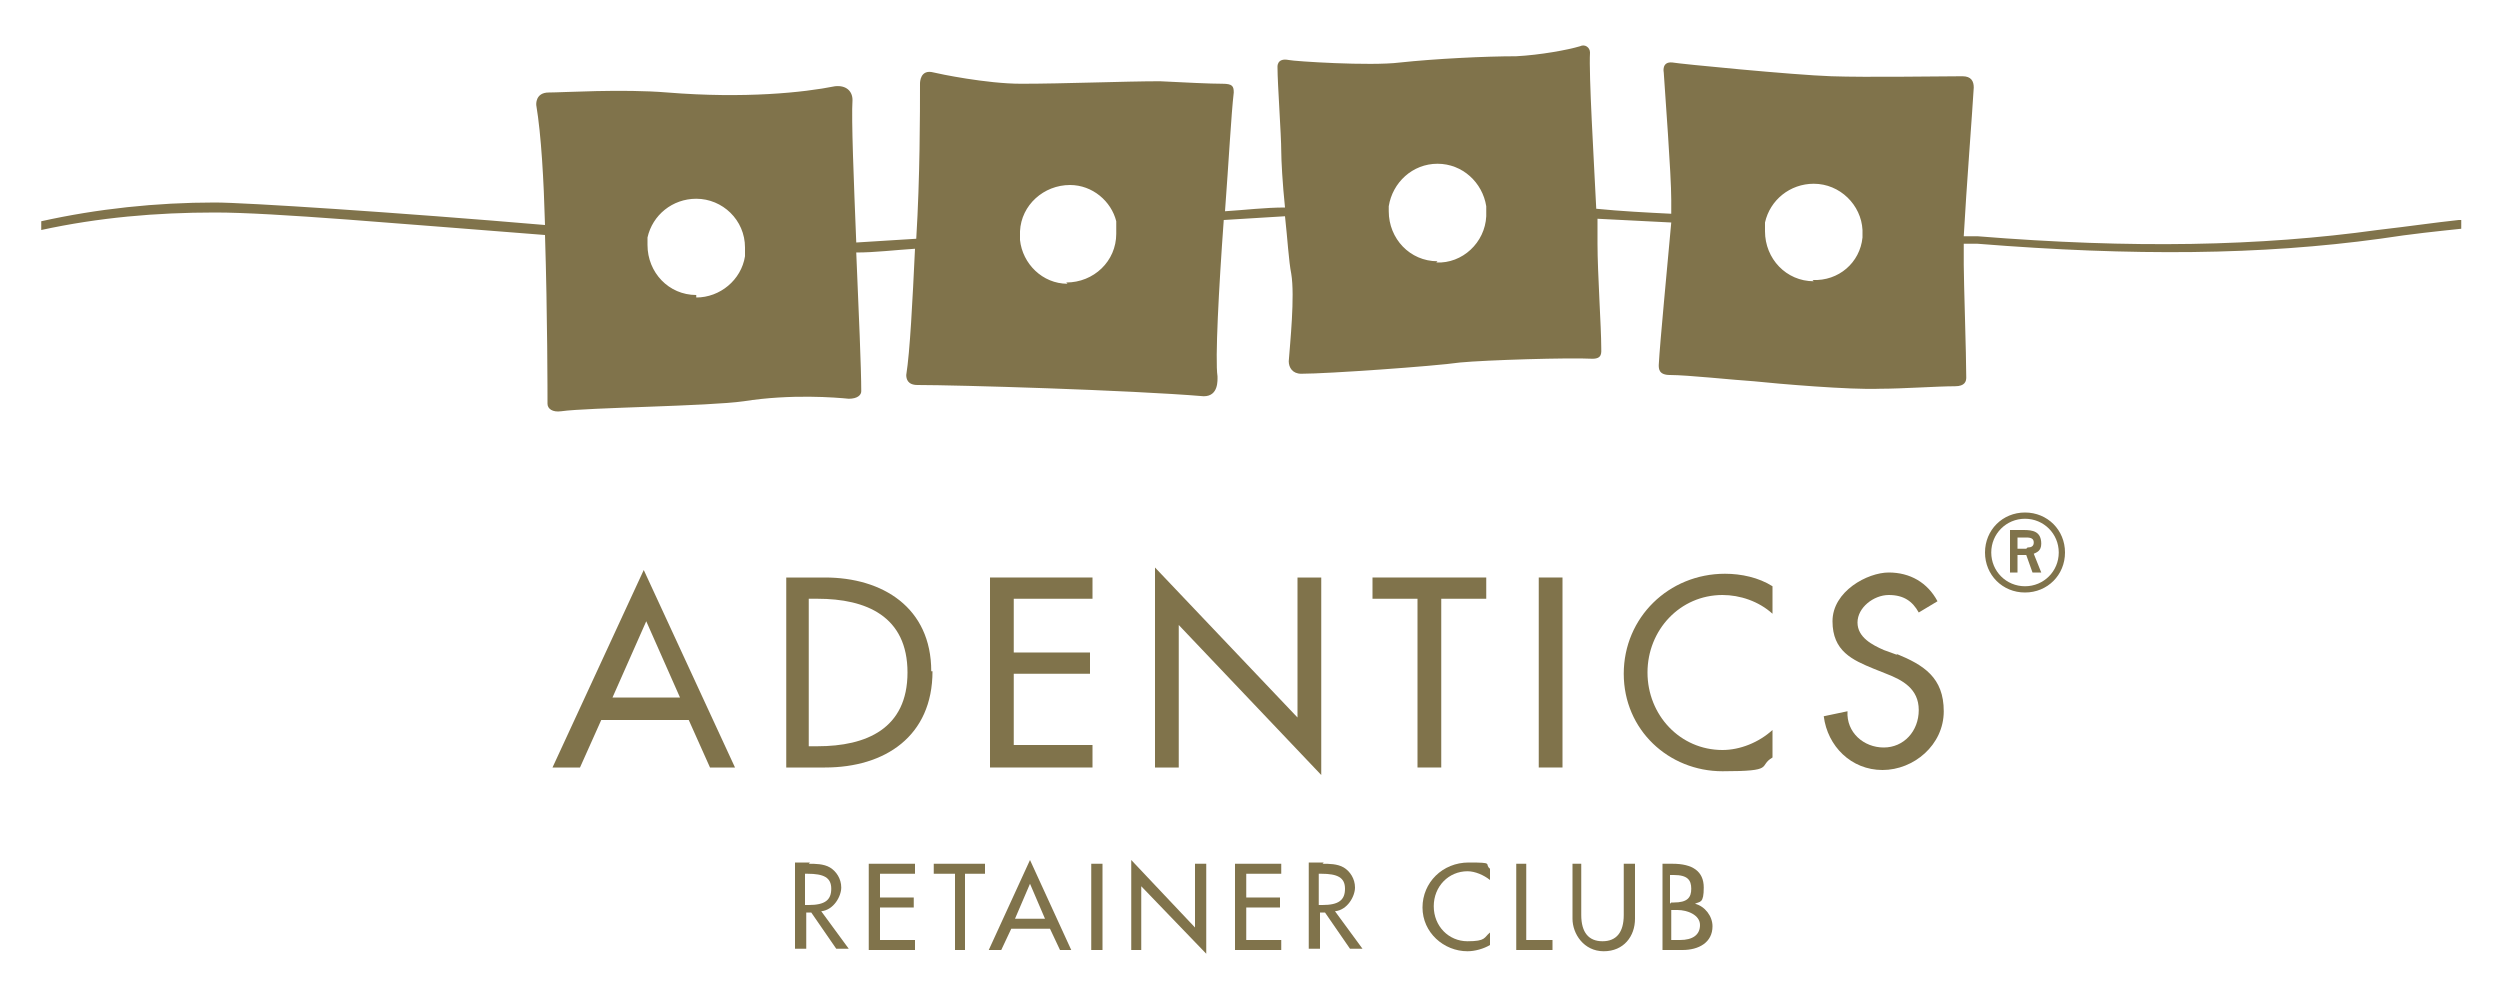 <?xml version="1.0" encoding="UTF-8"?>
<svg id="Ebene_1" data-name="Ebene 1" xmlns="http://www.w3.org/2000/svg" version="1.1" viewBox="0 0 200 80">
  <defs>
    <style>
      .cls-1 {
        fill: #80734b;
        stroke-width: 0px;
      }
    </style>
  </defs>
  <path class="cls-1" d="M64.4,72.4h.3c1.3,0,1.8-.4,1.8-1.3s-.6-1.2-1.9-1.2h-.2v2.5ZM64.7,69.1c.5,0,1.2,0,1.7.3.5.3.9.9.9,1.6s-.6,1.8-1.6,1.9l2.2,3h-1l-2-2.9h-.4v2.9h-.9v-6.9h1.2Z"/>
  <polygon class="cls-1" points="69.5 69.1 69.5 76 73.2 76 73.2 75.2 70.4 75.2 70.4 72.6 73.1 72.6 73.1 71.8 70.4 71.8 70.4 69.9 73.2 69.9 73.2 69.1 69.5 69.1"/>
  <polygon class="cls-1" points="74.7 69.1 74.7 69.9 76.4 69.9 76.4 76 77.2 76 77.2 69.9 78.8 69.9 78.8 69.1 74.7 69.1"/>
  <path class="cls-1" d="M82.4,70.7l1.2,2.8h-2.4l1.2-2.8ZM79.2,76h.9l.8-1.7h3.1l.8,1.7h.9l-3.3-7.2-3.3,7.2Z"/>
  <rect class="cls-1" x="87.3" y="69.1" width=".9" height="6.9"/>
  <polygon class="cls-1" points="90.5 76 91.3 76 91.3 70.9 96.5 76.3 96.5 69.1 95.6 69.1 95.6 74.2 90.5 68.8 90.5 76"/>
  <polygon class="cls-1" points="98.8 69.1 98.8 76 102.5 76 102.5 75.2 99.7 75.2 99.7 72.6 102.4 72.6 102.4 71.8 99.7 71.8 99.7 69.9 102.5 69.9 102.5 69.1 98.8 69.1"/>
  <g>
    <path class="cls-1" d="M105.5,72.4h.3c1.3,0,1.8-.4,1.8-1.3s-.6-1.2-1.9-1.2h-.2v2.5ZM105.8,69.1c.5,0,1.2,0,1.7.3.5.3.9.9.9,1.6s-.6,1.8-1.6,1.9l2.2,3h-1l-2-2.9h-.4v2.9h-.9v-6.9h1.2Z"/>
    <path class="cls-1" d="M119.2,69.4v1c-.5-.4-1.2-.7-1.8-.7-1.5,0-2.7,1.2-2.7,2.8s1.2,2.8,2.7,2.8,1.3-.3,1.8-.7v1c-.5.3-1.2.5-1.8.5-1.9,0-3.6-1.5-3.6-3.5s1.6-3.6,3.7-3.6,1.2.1,1.7.5"/>
  </g>
  <polygon class="cls-1" points="121.3 69.1 121.3 76 124.2 76 124.2 75.2 122.1 75.2 122.1 69.1 121.3 69.1"/>
  <g>
    <path class="cls-1" d="M126.5,69.1v4.1c0,1.4.6,2.1,1.7,2.1s1.7-.7,1.7-2.1v-4.1h.9v4.4c0,1.4-.9,2.6-2.5,2.6s-2.5-1.4-2.5-2.6v-4.4h.9Z"/>
    <path class="cls-1" d="M134.4,75.2c1,0,1.6-.4,1.6-1.2s-1-1.2-1.8-1.2h-.5v2.4h.7ZM133.7,72.2h.2c1.1,0,1.4-.4,1.4-1.1s-.3-1.1-1.4-1.1h-.3v2.3ZM133.8,69.1c1.6,0,2.5.6,2.5,1.9s-.3,1.1-.7,1.3h0c.8.2,1.4,1,1.4,1.8,0,1.3-1.1,1.9-2.4,1.9h-1.6v-6.9h.9Z"/>
  </g>
  <path class="cls-1" d="M49,55.8l2.7-6.1,2.7,6.1h-5.4ZM44.4,61.4h2l1.7-3.8h7l1.7,3.8h2l-7.3-15.8-7.3,15.8Z"/>
  <polygon class="cls-1" points="115.3 61.4 115.3 47.9 118.9 47.9 118.9 46.2 109.8 46.2 109.8 47.9 113.4 47.9 113.4 61.4 115.3 61.4"/>
  <g>
    <path class="cls-1" d="M64.7,59.6v-11.7h.7c3.9,0,7.2,1.4,7.2,5.9s-3.3,5.9-7.2,5.9h-.7ZM74.5,53.7c0-5.1-3.9-7.5-8.5-7.5h-3.1v15.2h3.1c4.8,0,8.6-2.5,8.6-7.7"/>
    <path class="cls-1" d="M151.8,52.4l-1.1-.4c-.9-.4-2.1-1-2.1-2.2s1.3-2.2,2.5-2.2,1.9.5,2.4,1.4l1.5-.9c-.8-1.5-2.2-2.3-3.9-2.3s-4.5,1.5-4.5,3.9,1.6,3.1,3.3,3.8l1,.4c1.3.5,2.6,1.2,2.6,2.9s-1.2,3-2.8,3-3-1.2-2.9-2.9l-1.9.4c.3,2.4,2.2,4.3,4.7,4.3s4.9-2,4.9-4.7-1.6-3.7-3.8-4.6"/>
  </g>
  <polygon class="cls-1" points="94.3 50 105.7 62 105.7 46.2 103.8 46.2 103.8 57.4 92.4 45.4 92.4 61.4 94.3 61.4 94.3 50"/>
  <path class="cls-1" d="M137.8,47.6c1.4,0,2.9.5,4,1.5v-2.2c-1.1-.7-2.5-1-3.8-1-4.5,0-8.1,3.5-8.1,8s3.6,7.8,7.9,7.8,2.8-.4,4-1.1v-2.2c-1.1,1-2.6,1.6-4,1.6-3.4,0-6-2.8-6-6.2s2.6-6.2,6-6.2"/>
  <rect class="cls-1" x="123.1" y="46.2" width="1.9" height="15.2"/>
  <polygon class="cls-1" points="87.4 47.9 87.4 46.2 79.2 46.2 79.2 61.4 87.4 61.4 87.4 59.6 81.1 59.6 81.1 53.9 87.2 53.9 87.2 52.2 81.1 52.2 81.1 47.9 87.4 47.9"/>
  <g>
    <path class="cls-1" d="M162.1,43.9h-.7v-.9h.7c.4,0,.6.1.6.4s-.2.4-.5.4M163.3,43.5c0-1-.7-1.1-1.4-1.1h-1.1v3.4h.6v-1.4h.7l.5,1.4h.7l-.6-1.5c.2-.1.6-.2.6-.8"/>
    <path class="cls-1" d="M162,46.9c-1.5,0-2.7-1.2-2.7-2.7s1.2-2.7,2.7-2.7,2.7,1.2,2.7,2.7-1.2,2.7-2.7,2.7M162,41c-1.8,0-3.2,1.4-3.2,3.2s1.4,3.2,3.2,3.2,3.2-1.4,3.2-3.2-1.4-3.2-3.2-3.2"/>
    <path class="cls-1" d="M145.1,22.5c-2.2,0-3.9-1.8-3.9-4,0,0,0,0,0,0,0-.2,0-.5,0-.7.4-1.8,2-3.1,3.9-3.1,2.1,0,3.8,1.7,3.9,3.7,0,0,0,.2,0,.2,0,.2,0,.3,0,.4-.2,2-1.9,3.5-4,3.4M115,20.9c-2.2,0-3.9-1.8-3.9-4,0,0,0-.2,0-.2,0,0,0,0,0,0,0,0,0-.2,0-.2.3-1.9,1.9-3.4,3.9-3.4,2,0,3.6,1.5,3.9,3.4,0,0,0,.2,0,.3,0,0,0,0,0,0,0,0,0,.2,0,.3,0,0,0,.1,0,.2-.1,2.1-1.9,3.8-4,3.7M85.4,22.7c-2,0-3.6-1.6-3.8-3.5,0,0,0-.2,0-.2,0,0,0,0,0,0,0,0,0-.2,0-.3,0,0,0-.1,0-.2.1-2.1,1.9-3.7,4-3.7,1.8,0,3.3,1.3,3.7,2.9,0,.1,0,.2,0,.3,0,0,0,0,0,0,0,.1,0,.2,0,.3,0,.1,0,.3,0,.4,0,2.2-1.8,3.9-4,3.9M55.7,23.6c-2.2,0-3.9-1.8-3.9-4,0,0,0,0,0,0,0-.1,0-.2,0-.3,0,0,0,0,0,0,0-.1,0-.2,0-.3.4-1.8,2-3.1,3.9-3.1,2.1,0,3.9,1.7,3.9,3.9,0,0,0,0,0,.1,0,0,0,.2,0,.3,0,0,0,0,0,0,0,0,0,.2,0,.3-.3,1.9-2,3.3-3.9,3.3M196.7,17.6c-1.9.2-3.9.5-6.5.8-9.4,1.3-19.6,1.5-32,.5h-1.1c.2-3.7.7-10.1.8-11.9,0-.5-.2-.9-.9-.9-1.9,0-7.6.1-10.5,0-3-.1-12.2-1-12.7-1.1-.9-.1-.7.8-.7.8.1,1.7.6,8.1.6,10.2,0,.3,0,.6,0,1.1-2-.1-4-.2-6-.4-.2-4.1-.6-10.7-.5-12.5,0-.4-.4-.7-.8-.5-1,.3-3.2.7-5.1.8-2.5,0-6.5.2-9.3.5-2.4.3-8.5-.1-8.9-.2-1-.2-.9.6-.9.6,0,1.3.3,5.4.3,6.7,0,.7.1,2.6.3,4.5-1.6,0-3.2.2-4.8.3.3-4,.5-7.8.7-9.5,0-.5-.1-.7-.9-.7-1,0-3-.1-5-.2-2.8,0-7.7.2-11.1.2-2.8,0-6.6-.8-7-.9-1.1-.3-1.1.8-1.1.9,0,2.3,0,7.5-.3,12.4-1.6.1-3.2.2-4.8.3-.2-5-.4-9.9-.3-11.4,0-.7-.5-1.2-1.4-1.1-2.5.5-7.2,1-13.4.5-3.6-.3-8.4,0-9.5,0-1.1,0-1,1-1,1,.4,2.4.6,6,.7,9.6-11.7-1-24-1.8-26.4-1.8-4.7,0-9.4.5-13.9,1.5v.7c4.6-1,9.2-1.4,13.9-1.4s14.7.9,26.4,1.8c.2,6.4.2,12.8.2,13.5,0,.4.4.7,1.1.6,2.1-.3,11.8-.4,14.6-.8,3.8-.6,7.4-.3,8.4-.2.7,0,1-.3,1-.6,0-1.8-.2-6.4-.4-11.1,1.5,0,3.1-.2,4.7-.3-.2,4.2-.4,8.2-.7,10.1,0,.3.1.8.9.8,3.2,0,16.9.4,22.9.9,1.2,0,1.1-1.3,1.1-1.6-.2-1.3.1-7,.5-12.5,1.7-.1,3.3-.2,4.9-.3.2,1.8.3,3.6.5,4.6.3,1.8-.1,5.6-.2,7,0,.5.3,1,1,1,2.1,0,10.6-.6,12.7-.9,2.1-.2,8.7-.4,10.6-.3.8,0,.7-.5.7-.9,0-1.6-.3-6-.3-8.3,0-.5,0-1.2,0-2,2,.1,3.9.2,5.9.3-.3,3.4-.9,9.5-1,11.4,0,.3,0,.8.9.8,1.4,0,5.1.4,6.7.5,1.9.2,7.7.7,10.1.6,1.8,0,4.6-.2,6-.2.8,0,.9-.4.9-.7,0-1.8-.2-7.7-.2-9,0-.3,0-.9,0-1.7h1.1c12.5,1,22.7.9,32.2-.4,2.6-.4,4.6-.6,6.5-.8v-.7Z"/>
  </g>
</svg>